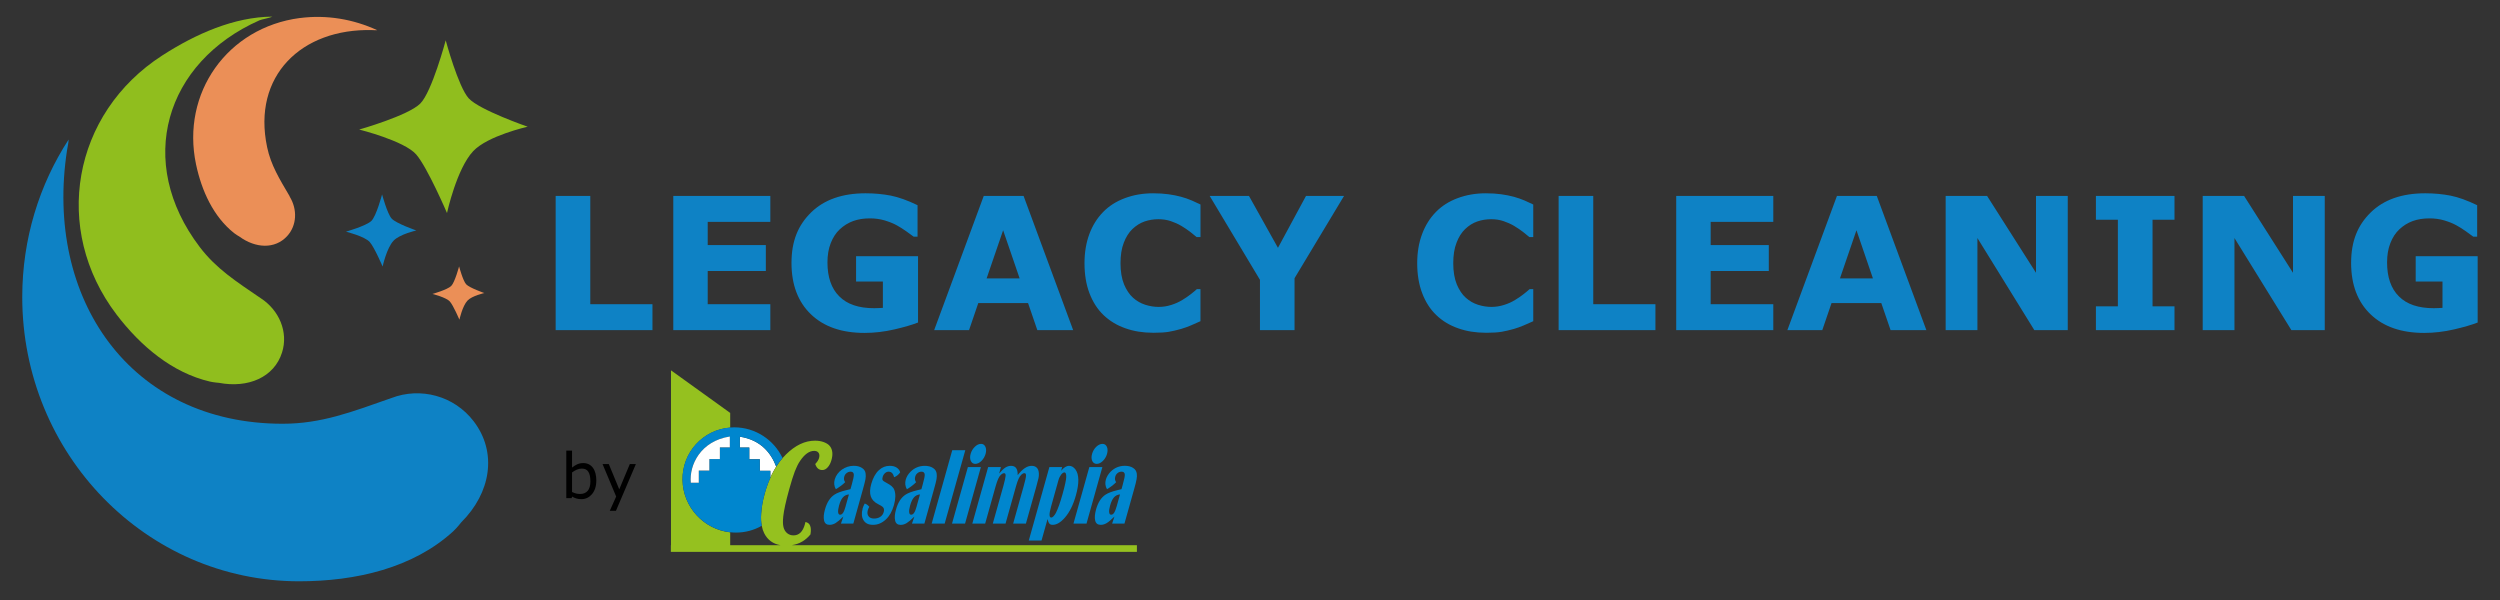 <?xml version="1.0" encoding="UTF-8"?> <svg xmlns="http://www.w3.org/2000/svg" id="Capa_1" data-name="Capa 1" version="1.1" viewBox="0 0 600 144"><rect x="0" y="0" width="600" height="144" fill="#333333" stroke="none"/><defs><style> .cls-1 { fill: #000; } .cls-1, .cls-2, .cls-3, .cls-4, .cls-5, .cls-6, .cls-7, .cls-8 { stroke-width: 0px; } .cls-2 { fill: #0086ce; } .cls-3 { fill: none; } .cls-4 { fill: #eb8f57; } .cls-5 { fill: #95c11f; } .cls-6 { fill: #90be1e; } .cls-7 { fill: #fff; } .cls-8 { fill: #0e82c5; } </style></defs><path class="cls-8" d="M594.65,77.4c-1.45.57-3.36,1.12-5.73,1.67-2.39.55-4.76.83-7.12.83-5.49,0-9.77-1.49-12.87-4.47-3.1-2.98-4.66-7.08-4.66-12.33s1.57-9.04,4.7-12.11c3.13-3.07,7.5-4.6,13.08-4.6,2.12,0,4.14.19,6.07.56,1.92.39,4.05,1.16,6.4,2.3v7.55h-.94c-.4-.3-.99-.73-1.77-1.29-.78-.55-1.53-1.03-2.25-1.42-.84-.47-1.81-.85-2.93-1.19-1.12-.33-2.31-.49-3.57-.49-1.47,0-2.8.21-4,.64-1.19.44-2.27,1.1-3.22,2-.92.86-1.63,1.97-2.15,3.3-.53,1.33-.79,2.88-.79,4.62,0,3.56.94,6.28,2.84,8.16,1.88,1.9,4.67,2.84,8.36,2.84.31,0,.67-.01,1.06-.03.38-.01.73-.03,1.04-.05v-6.32h-6.43v-6.08h14.87v15.9ZM557.94,79.23h-8.01l-13.66-22.1v22.1h-7.62v-32.21h9.93l11.74,18.45v-18.45h7.62v32.21ZM521.88,79.23h-18.86v-5.71h5.27v-20.78h-5.27v-5.71h18.86v5.71h-5.27v20.78h5.27v5.71ZM496.25,79.23h-8.01l-13.66-22.1v22.1h-7.62v-32.21h9.94l11.74,18.45v-18.45h7.62v32.21ZM449.5,66.81l-3.95-11.55-3.96,11.55h7.91ZM462.33,79.23h-8.59l-2.23-6.5h-11.94l-2.22,6.5h-8.38l11.9-32.21h9.56l11.9,32.21ZM425.59,79.23h-23.3v-32.21h23.3v6.23h-15.03v5.56h13.95v6.23h-13.95v7.96h15.03v6.23ZM397.3,79.23h-23.23v-32.21h8.31v25.98h14.92v6.23ZM356.58,79.86c-2.4,0-4.61-.35-6.63-1.07-2.02-.7-3.77-1.76-5.22-3.15-1.46-1.39-2.59-3.14-3.39-5.24-.81-2.1-1.21-4.51-1.21-7.25,0-2.55.39-4.87,1.16-6.94.77-2.07,1.87-3.85,3.33-5.34,1.39-1.43,3.13-2.54,5.2-3.31,2.07-.78,4.33-1.17,6.78-1.17,1.36,0,2.57.08,3.67.23,1.09.15,2.1.35,3.03.6.97.27,1.83.57,2.62.91.79.34,1.47.66,2.06.95v7.81h-.94c-.42-.35-.92-.77-1.53-1.24-.62-.47-1.3-.94-2.08-1.41-.79-.47-1.66-.86-2.58-1.17-.92-.31-1.91-.46-2.96-.46-1.17,0-2.29.18-3.33.54-1.06.36-2.04.98-2.93,1.83-.85.82-1.55,1.91-2.06,3.27-.53,1.35-.79,3-.79,4.94s.29,3.7.85,5.06c.57,1.35,1.28,2.42,2.15,3.2.88.79,1.86,1.35,2.95,1.7,1.08.34,2.15.51,3.19.51s2.01-.15,3-.46c.99-.3,1.9-.71,2.74-1.23.7-.42,1.35-.87,1.97-1.35.6-.46,1.09-.88,1.48-1.23h.87v7.7c-.8.36-1.57.7-2.31,1.02-.74.31-1.51.59-2.31.83-1.06.3-2.05.53-2.96.69-.93.16-2.2.24-3.8.24ZM322.57,47.02l-11.88,19.75v12.46h-8.3v-12.07l-12.07-20.14h9.43l6.96,12.46,6.73-12.46h9.13ZM276.73,79.86c-2.4,0-4.61-.35-6.63-1.07-2.02-.7-3.77-1.76-5.23-3.15-1.46-1.39-2.58-3.14-3.39-5.24-.8-2.1-1.2-4.51-1.2-7.25,0-2.55.39-4.87,1.15-6.94.77-2.07,1.87-3.85,3.33-5.34,1.39-1.43,3.13-2.54,5.2-3.31,2.07-.78,4.33-1.17,6.78-1.17,1.36,0,2.57.08,3.67.23,1.09.15,2.1.35,3.03.6.97.27,1.83.57,2.62.91.79.34,1.47.66,2.06.95v7.81h-.94c-.41-.35-.92-.77-1.53-1.24-.61-.47-1.31-.94-2.08-1.41-.79-.47-1.66-.86-2.58-1.17-.92-.31-1.91-.46-2.96-.46-1.17,0-2.29.18-3.33.54-1.05.36-2.03.98-2.93,1.83-.85.82-1.54,1.91-2.06,3.27-.53,1.35-.79,3-.79,4.94s.29,3.7.85,5.06c.57,1.35,1.28,2.42,2.15,3.2.88.79,1.86,1.35,2.95,1.7,1.08.34,2.15.51,3.19.51s2.01-.15,3-.46c.99-.3,1.89-.71,2.74-1.23.7-.42,1.36-.87,1.97-1.35.6-.46,1.09-.88,1.48-1.23h.86v7.7c-.8.36-1.57.7-2.31,1.02-.74.31-1.51.59-2.31.83-1.05.3-2.05.53-2.96.69-.93.16-2.2.24-3.81.24ZM244.71,66.81l-3.96-11.55-3.96,11.55h7.91ZM257.55,79.23h-8.59l-2.23-6.5h-11.94l-2.22,6.5h-8.37l11.9-32.21h9.56l11.9,32.21ZM220.34,77.4c-1.45.57-3.36,1.12-5.73,1.67-2.39.55-4.76.83-7.12.83-5.49,0-9.77-1.49-12.87-4.47-3.1-2.98-4.66-7.08-4.66-12.33s1.57-9.04,4.7-12.11c3.13-3.07,7.5-4.6,13.08-4.6,2.12,0,4.15.19,6.07.56,1.92.39,4.06,1.16,6.4,2.3v7.55h-.94c-.4-.3-.99-.73-1.77-1.29-.78-.55-1.53-1.03-2.25-1.42-.84-.47-1.81-.85-2.93-1.19-1.12-.33-2.31-.49-3.57-.49-1.47,0-2.8.21-3.99.64-1.19.44-2.27,1.1-3.23,2-.92.86-1.63,1.97-2.15,3.3-.53,1.33-.79,2.88-.79,4.62,0,3.56.94,6.28,2.84,8.16,1.88,1.9,4.67,2.84,8.36,2.84.31,0,.67-.01,1.06-.03.38-.01.73-.03,1.04-.05v-6.32h-6.43v-6.08h14.87v15.9ZM184.88,79.23h-23.29v-32.21h23.29v6.23h-15.03v5.56h13.95v6.23h-13.95v7.96h15.03v6.23ZM156.59,79.23h-23.23v-32.21h8.31v25.98h14.92v6.23Z"></path><path class="cls-1" d="M152.61,111.38l-4.78,11.21h-1.48l1.53-3.42-3.27-7.8h1.5l2.51,6.07,2.54-6.07h1.45ZM141.69,115.45c0-.98-.16-1.72-.49-2.23-.32-.51-.84-.76-1.56-.76-.4,0-.8.09-1.21.26-.41.18-.79.4-1.14.67v4.69c.39.18.72.3,1,.37.28.07.6.1.96.1.76,0,1.36-.25,1.8-.75.43-.5.65-1.28.65-2.35ZM143.11,115.41c0,.69-.1,1.3-.29,1.85-.19.55-.46,1.01-.78,1.38-.35.39-.73.68-1.14.87-.42.19-.87.29-1.37.29-.46,0-.87-.06-1.22-.17-.35-.11-.69-.26-1.02-.45l-.09.38h-1.29v-11.41h1.38v4.07c.39-.32.8-.58,1.23-.78.44-.2.92-.3,1.47-.3.96,0,1.73.37,2.29,1.11.56.74.84,1.79.84,3.15Z"></path><path class="cls-6" d="M86.21,31.09s11.68-3.31,14.63-6.21c2.82-2.77,6.13-15.2,6.13-15.2,0,0,3,11.16,5.53,13.93,2.58,2.8,14.14,6.8,14.14,6.8,0,0-9.57,2.14-13.08,5.87-3.98,4.24-6.28,14.85-6.28,14.85,0,0-4.71-10.99-7.4-14.07-2.87-3.28-13.68-5.97-13.68-5.97"></path><path class="cls-8" d="M83.03,55.6s4.88-1.39,6.11-2.59c1.18-1.15,2.56-6.35,2.56-6.35,0,0,1.25,4.66,2.31,5.81,1.08,1.17,5.9,2.84,5.9,2.84,0,0-3.99.9-5.46,2.46-1.66,1.77-2.62,6.2-2.62,6.2,0,0-1.96-4.59-3.09-5.88-1.2-1.37-5.71-2.49-5.71-2.49"></path><path class="cls-4" d="M103.78,70.55s3.6-1.02,4.51-1.92c.87-.86,1.89-4.69,1.89-4.69,0,0,.92,3.44,1.7,4.29.79.86,4.36,2.1,4.36,2.1,0,0-2.96.66-4.04,1.81-1.23,1.31-1.94,4.58-1.94,4.58,0,0-1.45-3.39-2.28-4.34-.88-1.01-4.22-1.84-4.22-1.84"></path><path class="cls-8" d="M113.7,101.13c-4.72-6.19-12.82-8.26-19.74-5.61h0c-9.5,3.33-16.8,6.18-26.13,6.18-36.7,0-57.21-30.14-51.74-65.65.13-.87.35-1.69.38-2.56-7.03,10.82-11.13,23.82-11.13,37.8,0,37.68,29.75,68.22,66.46,68.22,13.65,0,27.33-3.21,36.9-11.93.96-.87,2.02-2.25,2.02-2.25h0c7.04-7,8.71-16.68,2.98-24.2Z"></path><path class="cls-6" d="M62.54,71.55h0c-5.93-4.05-10.65-7.07-14.6-12.26-15.53-20.42-8.35-44.35,14.34-54.42.56-.24,2.54-.57,3.06-.88-9.18.08-18.37,4.15-26.38,9.31-21.62,13.92-26.54,41.74-11.01,62.16,5.78,7.59,13.4,14.02,22.45,16.12.91.21,2.15.3,2.15.3,6.99,1.33,13.25-1.31,15.14-7.28,1.56-4.91-.69-10.18-5.14-13.05Z"></path><path class="cls-4" d="M71.99,4.32c-17.4,2.27-28.56,18-24.94,35.13,1.35,6.37,4.17,12.56,9.14,16.5.5.4,1.24.81,1.24.81,3.92,2.87,8.56,3.06,11.46-.07,2.39-2.57,2.52-6.47.62-9.53l.03-.02c-2.48-4.23-4.51-7.47-5.43-11.82-3.62-17.13,8.27-28.52,25.2-28.1.41.01.81.06,1.22.02-5.69-2.62-12.1-3.75-18.55-2.91Z"></path><g><path class="cls-3" d="M183.93,117.13c-.02.07-.05.14-.07.21.02-.07.05-.14.07-.21Z"></path><path class="cls-3" d="M185.62,113.14c-.04.08-.09.16-.13.25-.09.18-.18.36-.28.55-.11.23-.22.47-.33.71h0c.08-.18.17-.36.26-.55.03-.06.05-.12.08-.17,0,0,0,0,0,0,0,0,0,0,0,0,0,0,0,0,0,0,0,0,0,0,0,0,.09-.18.18-.36.27-.54-.09.18-.18.36-.27.54,0,.01-.01.02-.02.04.11-.22.22-.43.33-.64-.01.02-.02.04-.03.06.01-.02.02-.04.03-.06.01-.02.02-.05.04-.07.02-.04.04-.08.06-.12h0Z"></path><path class="cls-3" d="M184.79,114.86c-.04.1-.09.21-.13.31.04-.1.09-.21.13-.31Z"></path><path class="cls-3" d="M185.56,113.25c.04-.07.08-.15.12-.22-.02.04-.04.07-.06.1-.02.04-.04.08-.06.12Z"></path><path class="cls-3" d="M175.24,127.74c-6.32-.69-11.33-6.04-11.44-12.54,0,0,0,0,0,.01.11,6.5,5.11,11.85,11.44,12.54v3.08h12.04c-1.78-.32-3.09-1.26-3.89-2.88-.26-.52-.45-1.1-.57-1.76,0,0,0,0,0-.01-1.82,1.04-3.92,1.63-6.18,1.63-.47,0-.93-.03-1.39-.08Z"></path><path class="cls-3" d="M252.3,124.21c.16,0,.34-.1.55-.32.22-.22.41-.49.57-.81.48-.94,1.01-2.43,1.58-4.46.57-2.04.87-3.42.9-4.12.02-.75-.13-1.13-.43-1.13-.26,0-.52.19-.81.55-.28.37-.49.8-.63,1.31h0l-1.79,6.4c-.48,1.71-.46,2.57.06,2.57Z"></path><path class="cls-3" d="M201.38,121.35c-.2.68-.27,1.22-.22,1.6.04.4.21.58.48.58s.51-.15.71-.46c.21-.31.4-.81.6-1.51l.81-2.9c-.6.05-1.07.29-1.44.71-.37.41-.68,1.08-.93,1.98Z"></path><path class="cls-3" d="M266.42,121.35c-.18.68-.27,1.22-.22,1.6.04.4.2.58.48.58s.5-.15.71-.46c.21-.31.4-.81.6-1.51l.81-2.9c-.6.05-1.08.29-1.45.71-.37.41-.68,1.08-.93,1.98Z"></path><path class="cls-3" d="M218.43,121.35c-.2.68-.27,1.22-.22,1.6.04.4.21.58.48.58s.51-.15.71-.46c.21-.31.4-.81.6-1.51l.81-2.9c-.6.05-1.07.29-1.44.71-.37.41-.68,1.08-.93,1.98Z"></path><path class="cls-3" d="M184.35,115.94c-.04.1-.07.19-.11.29.04-.1.07-.2.11-.29Z"></path><path class="cls-3" d="M175.15,104.77h0c-7.04,1.08-9.77,6.83-9.38,11.09h0c-.39-4.26,2.34-10,9.37-11.09Z"></path><path class="cls-3" d="M177.57,104.8h0c4.98.79,7.48,3.92,8.71,7.2h0c-1.23-3.29-3.74-6.43-8.72-7.2Z"></path><path class="cls-7" d="M177.57,104.82v2.59h2.26v2.82h2.53v2.76h2.52v1.65c.11-.24.22-.48.33-.71.09-.18.18-.37.28-.55.04-.08.09-.17.13-.25h0s.04-.08.06-.11c.15-.28.31-.55.47-.81.04-.07.08-.15.13-.22-1.23-3.28-3.73-6.41-8.71-7.19Z"></path><path class="cls-5" d="M190.11,130.83c1.77-.29,3.24-1.14,4.4-2.57.15-.9.13-1.59-.08-2.09-.19-.49-.57-.79-1.13-.89-.05.25-.11.44-.13.56-.49,1.76-1.4,2.65-2.73,2.65-.59,0-1.1-.18-1.53-.53-.43-.36-.73-.85-.88-1.49-.15-.62-.16-1.46-.05-2.52.15-1.43.62-3.6,1.43-6.52.51-1.85.96-3.28,1.35-4.3.39-1.01.81-1.85,1.25-2.5,1.1-1.62,2.22-2.42,3.4-2.42.48,0,.83.15,1.05.47.22.31.25.73.11,1.25-.12.43-.42.91-.91,1.43.31.97.87,1.45,1.7,1.45.47,0,.9-.22,1.29-.66.4-.43.69-1,.9-1.74.39-1.38.27-2.48-.34-3.29-.31-.42-.79-.74-1.44-.99-.66-.25-1.37-.37-2.17-.37-2.42,0-4.74,1.11-6.97,3.32-.28.27-.55.56-.81.86-.55.63-1.05,1.32-1.52,2.07-.04.07-.09.14-.13.21-.16.26-.32.53-.47.81-.04.07-.08.14-.12.22-.01.02-.02.05-.04.07-.11.21-.22.42-.33.64-.14.29-.28.6-.41.91-.04.1-.09.21-.13.31-.1.25-.21.5-.31.76-.04.1-.07.19-.11.29-.11.29-.21.59-.31.9-.02.07-.05.14-.07.21-.12.38-.24.78-.35,1.18-.48,1.71-.75,3.32-.84,4.84-.07,1.06-.01,2,.15,2.83,0,0,0,0,0,0,0,0,0,0,0,.01.12.65.31,1.24.57,1.76.81,1.62,2.11,2.56,3.89,2.88h-12.04v-3.08c-6.32-.69-11.33-6.04-11.44-12.54,0,0,0,0,0-.01,0,0,0,0,0,0-.11-6.65,4.94-12.09,11.44-12.59v-3.52l-14.21-10.22v41.96h-.03v1.61h111.85v-1.61h-82.73Z"></path><path class="cls-5" d="M185.56,113.25s-.02.05-.04.07c.01-.02.02-.05.04-.07Z"></path><path class="cls-5" d="M185.14,114.1c-.09.18-.17.36-.26.55h0c.08-.19.17-.37.26-.55Z"></path><path class="cls-5" d="M186.16,112.22c-.16.26-.32.53-.47.81.15-.28.31-.55.47-.81Z"></path><path class="cls-2" d="M163.8,115.2c.11,6.5,5.11,11.85,11.44,12.54.46.05.92.08,1.39.08,2.26,0,4.36-.59,6.18-1.63-.16-.83-.21-1.77-.14-2.82.09-1.52.37-3.13.84-4.84.11-.41.23-.8.36-1.19.02-.07.05-.14.07-.21.1-.3.2-.6.31-.9.04-.1.07-.2.11-.29.1-.26.2-.51.31-.76.04-.1.09-.21.13-.31.03-.07.06-.13.08-.2,0,0,0-.01,0-.02h0s0,0,0,.01v-1.66h-2.52v-2.76h-2.53v-2.82h-2.26v-2.61s0,0,0,0h0c4.99.76,7.49,3.89,8.72,7.17h0c.47-.73.97-1.42,1.52-2.06-2.07-4.34-6.5-7.36-11.6-7.36-.33,0-.66.02-.98.04h0c-6.5.51-11.54,5.95-11.44,12.59ZM175.16,107.37h-2.39v2.81h-2.53v2.76h-2.54v2.92h-1.93s0,0,0,0h0c-.4-4.26,2.34-10,9.38-11.09h0s0,0,0,0v2.6Z"></path><polygon class="cls-2" points="185.22 113.92 185.22 113.92 185.22 113.92 185.22 113.92"></polygon><path class="cls-2" d="M185.22,113.92c-.03.06-.05.12-.08.17.02-.05.04-.09.06-.14,0-.01.01-.02.02-.04h0Z"></path><path class="cls-2" d="M182.36,112.99v-2.76h-2.53v-2.82h-2.26v-2.59s0,0,0,0v2.61h2.26v2.82h2.53v2.76h2.52v1.66s0-.01,0-.02v-1.65h-2.52Z"></path><path class="cls-2" d="M163.8,115.2s0,0,0,0c-.1-6.64,4.94-12.08,11.44-12.58h0c-6.5.49-11.55,5.93-11.44,12.58Z"></path><path class="cls-2" d="M184.65,115.17c-.1.25-.21.51-.31.76.1-.26.2-.51.31-.76Z"></path><path class="cls-2" d="M184.24,116.23c-.11.29-.21.59-.31.9.1-.3.2-.6.31-.9Z"></path><path class="cls-2" d="M182.66,123.37c-.07,1.06-.01,1.99.14,2.82,0,0,0,0,0,0-.16-.84-.21-1.78-.15-2.83.09-1.52.37-3.13.84-4.84.11-.4.23-.8.35-1.18-.12.39-.24.78-.36,1.19-.48,1.71-.75,3.32-.84,4.84Z"></path><path class="cls-2" d="M184.88,114.65h0s0,.01,0,.02c-.03.07-.06.13-.08.2.13-.31.27-.61.41-.91-.02.05-.04.09-.06.14-.09.18-.17.36-.26.55Z"></path><path class="cls-7" d="M167.7,112.93h2.54v-2.76h2.53v-2.81h2.39v-2.6c-7.03,1.09-9.77,6.83-9.37,11.09h1.92v-2.92Z"></path><polygon class="cls-7" points="175.15 107.37 172.77 107.37 172.77 110.18 170.24 110.18 170.24 112.93 167.7 112.93 167.7 115.86 165.78 115.86 165.78 115.86 167.7 115.86 167.7 112.94 170.24 112.94 170.24 110.18 172.77 110.18 172.77 107.37 175.16 107.37 175.16 104.77 175.15 104.77 175.15 107.37"></polygon><path class="cls-2" d="M249.97,129.72l1.44-5.14c.12.52.26.88.44,1.08.18.21.44.3.8.3.93,0,1.91-.57,2.91-1.72,1.13-1.28,2.01-3.06,2.64-5.3.84-2.97.8-5.06-.1-6.28-.44-.57-.92-.86-1.53-.86s-1.25.4-1.9,1.19l.24-.89h-3.06l-4.94,17.62h3.06ZM252.24,121.64l1.79-6.4h0c.14-.51.36-.95.63-1.31.29-.37.55-.55.81-.55.3,0,.45.38.43,1.13-.03.7-.33,2.08-.9,4.12-.57,2.03-1.1,3.52-1.58,4.46-.16.31-.36.58-.57.81-.21.22-.39.32-.55.32-.52,0-.55-.85-.06-2.57Z"></path><path class="cls-2" d="M233.37,125.67h3.07l2.48-8.86c.23-.83.45-1.46.65-1.89.18-.41.4-.74.66-.99.26-.24.51-.36.76-.36.27,0,.38.21.36.62-.03.41-.2,1.24-.55,2.47l-2.53,9.01h3.06l2.5-8.93c.22-.79.44-1.41.63-1.83.19-.41.41-.74.66-.99.26-.24.51-.36.75-.36.27,0,.39.21.37.62-.02.42-.2,1.25-.55,2.47l-2.53,9.01h3.06l2.51-8.93c.27-.96.44-1.62.52-2.02.07-.38.1-.74.08-1.07-.05-1.23-.68-1.84-1.75-1.84s-2.18.75-3.34,2.24c.05-1.49-.47-2.24-1.58-2.24-.48,0-.93.14-1.36.41-.43.28-.93.75-1.51,1.44l.44-1.56h-3.07,0s-3.8,13.57-3.8,13.57Z"></path><path class="cls-2" d="M265.66,117.42c.33-.18.71-.44,1.14-.76.43-.33.79-.63,1.07-.93-.28-.39-.35-.83-.21-1.33.1-.36.29-.66.57-.87.27-.22.59-.33.94-.33.48,0,.74.22.78.66.04.36-.13,1.18-.49,2.46-.05.17-.15.53-.3,1.08l-.99.24c-1.25.3-2.19.65-2.82,1.06-1.06.69-1.83,1.88-2.3,3.58-.29,1.06-.37,1.94-.21,2.65.16.69.61,1.03,1.35,1.03.48,0,.94-.14,1.4-.41.46-.28,1.09-.8,1.88-1.58l-.56,1.69h2.96l2.32-8.26c.32-1.11.51-1.91.59-2.39.09-.5.11-.93.05-1.34-.07-.58-.37-1.04-.88-1.37-.52-.34-1.18-.51-1.98-.51-1.34,0-2.48.48-3.44,1.43-.55.58-.93,1.2-1.12,1.87-.23.81-.15,1.59.27,2.32ZM267.99,121.56c-.2.7-.4,1.2-.6,1.51-.21.3-.43.46-.71.46s-.43-.18-.48-.58c-.05-.38.03-.92.22-1.6.25-.91.57-1.57.93-1.98.37-.42.85-.66,1.45-.71l-.81,2.9Z"></path><path class="cls-2" d="M263.22,111.33c.49,0,.99-.24,1.46-.7.48-.47.82-1.04,1.01-1.7.18-.66.17-1.23-.04-1.7-.22-.47-.57-.7-1.05-.7h0c-.51,0-1.01.23-1.5.7-.48.47-.81,1.03-1,1.7-.19.65-.17,1.23.04,1.7.22.46.59.7,1.08.7Z"></path><polygon class="cls-2" points="260.76 125.67 264.57 112.1 261.44 112.1 257.63 125.67 260.76 125.67"></polygon><path class="cls-2" d="M234.07,111.33c.49,0,.99-.24,1.47-.7.47-.47.81-1.04,1-1.7.18-.66.17-1.23-.04-1.7-.22-.47-.57-.7-1.05-.7h0c-.51,0-1.01.23-1.49.7-.48.47-.82,1.03-1.01,1.7-.18.65-.17,1.23.05,1.7.22.46.58.7,1.07.7Z"></path><polygon class="cls-2" points="203.75 118.66 203.75 118.66 203.75 118.66 203.75 118.66"></polygon><path class="cls-2" d="M201.75,116.66c.43-.33.79-.63,1.09-.93-.29-.39-.36-.83-.22-1.33.1-.36.3-.66.58-.87.28-.22.59-.33.93-.33.48,0,.74.22.78.66.04.36-.12,1.18-.49,2.46-.04.17-.15.53-.31,1.08l-.99.24c-1.26.3-2.2.65-2.83,1.06-1.07.69-1.83,1.88-2.3,3.58-.3,1.06-.37,1.94-.21,2.65.16.69.6,1.03,1.33,1.03.48,0,.94-.14,1.41-.41.45-.28,1.09-.8,1.88-1.58l-.57,1.69h2.97l2.31-8.26c.31-1.11.51-1.91.6-2.39.08-.5.1-.93.04-1.34-.06-.58-.36-1.04-.88-1.37-.52-.34-1.18-.51-1.98-.51-2.04,0-4.02,1.35-4.56,3.3-.22.81-.14,1.59.27,2.32.33-.18.7-.44,1.14-.76ZM202.94,121.56c-.19.7-.39,1.2-.6,1.51-.2.3-.44.46-.71.46s-.43-.18-.48-.58c-.04-.38.03-.92.22-1.6.25-.91.56-1.57.93-1.98.37-.42.84-.65,1.44-.71h0s0,0,0,0c0,0,0,0,0,0l-.81,2.9Z"></path><path class="cls-2" d="M207.02,122.13c-.29,1.07-.22,1.99.22,2.72.46.74,1.17,1.11,2.3,1.11s2.16-.44,3.08-1.3c.86-.81,1.51-1.96,1.93-3.45.42-1.52.44-2.74.07-3.67-.12-.32-.33-.6-.63-.86-.29-.26-.73-.54-1.31-.84-.47-.24-.74-.44-.84-.61-.1-.16-.1-.42,0-.77.1-.36.29-.66.55-.9.26-.23.55-.36.86-.36.68,0,1.13.44,1.34,1.34.58-.23,1.07-.62,1.45-1.17h0c-.12-.48-.4-.86-.85-1.15-.45-.29-1-.42-1.65-.42-.98,0-1.84.34-2.59,1.03-.82.74-1.43,1.85-1.85,3.32-.34,1.21-.37,2.2-.11,2.99.27.79.86,1.41,1.77,1.86.58.3.95.52,1.1.67.3.29.39.69.24,1.2-.15.52-.43.92-.85,1.18-.41.27-.88.4-1.49.4s-1.04-.18-1.32-.56c-.28-.38-.33-.87-.16-1.46.07-.26.19-.52.36-.79-.35-.42-.72-.68-1.11-.79-.22.4-.4.81-.53,1.26Z"></path><polygon class="cls-2" points="226.72 125.67 231.67 108.05 228.54 108.05 223.6 125.67 226.72 125.67"></polygon><polygon class="cls-2" points="231.61 125.67 235.41 112.1 232.29 112.1 228.48 125.67 231.61 125.67"></polygon><polygon class="cls-2" points="220.8 118.66 220.8 118.66 220.8 118.66 220.8 118.66"></polygon><path class="cls-2" d="M221.16,117.41l-.99.24c-1.26.3-2.2.65-2.83,1.06-1.07.69-1.83,1.88-2.3,3.58-.3,1.06-.37,1.94-.21,2.65.16.69.6,1.03,1.33,1.03.48,0,.94-.14,1.41-.41.45-.28,1.08-.8,1.88-1.58l-.58,1.69h2.98l2.31-8.26c.32-1.11.51-1.91.6-2.39.08-.5.1-.93.04-1.34-.07-.58-.36-1.04-.88-1.37-.52-.34-1.18-.51-1.98-.51-1.33,0-2.48.48-3.43,1.43-.57.58-.94,1.2-1.13,1.87-.22.81-.14,1.59.27,2.32.33-.18.71-.44,1.14-.76.43-.33.79-.63,1.07-.93-.28-.39-.35-.83-.21-1.33.1-.36.29-.66.57-.87.28-.22.59-.33.93-.33.48,0,.74.22.78.66.04.36-.13,1.18-.49,2.46-.04.17-.15.53-.3,1.08ZM219.99,121.56c-.2.7-.39,1.2-.6,1.51-.2.3-.44.46-.71.46s-.43-.18-.48-.58c-.04-.38.03-.92.22-1.6.25-.91.57-1.57.93-1.98.37-.42.84-.65,1.44-.71h0s0,0,0,0c0,0,0,0,0,0l-.81,2.9Z"></path></g></svg> 